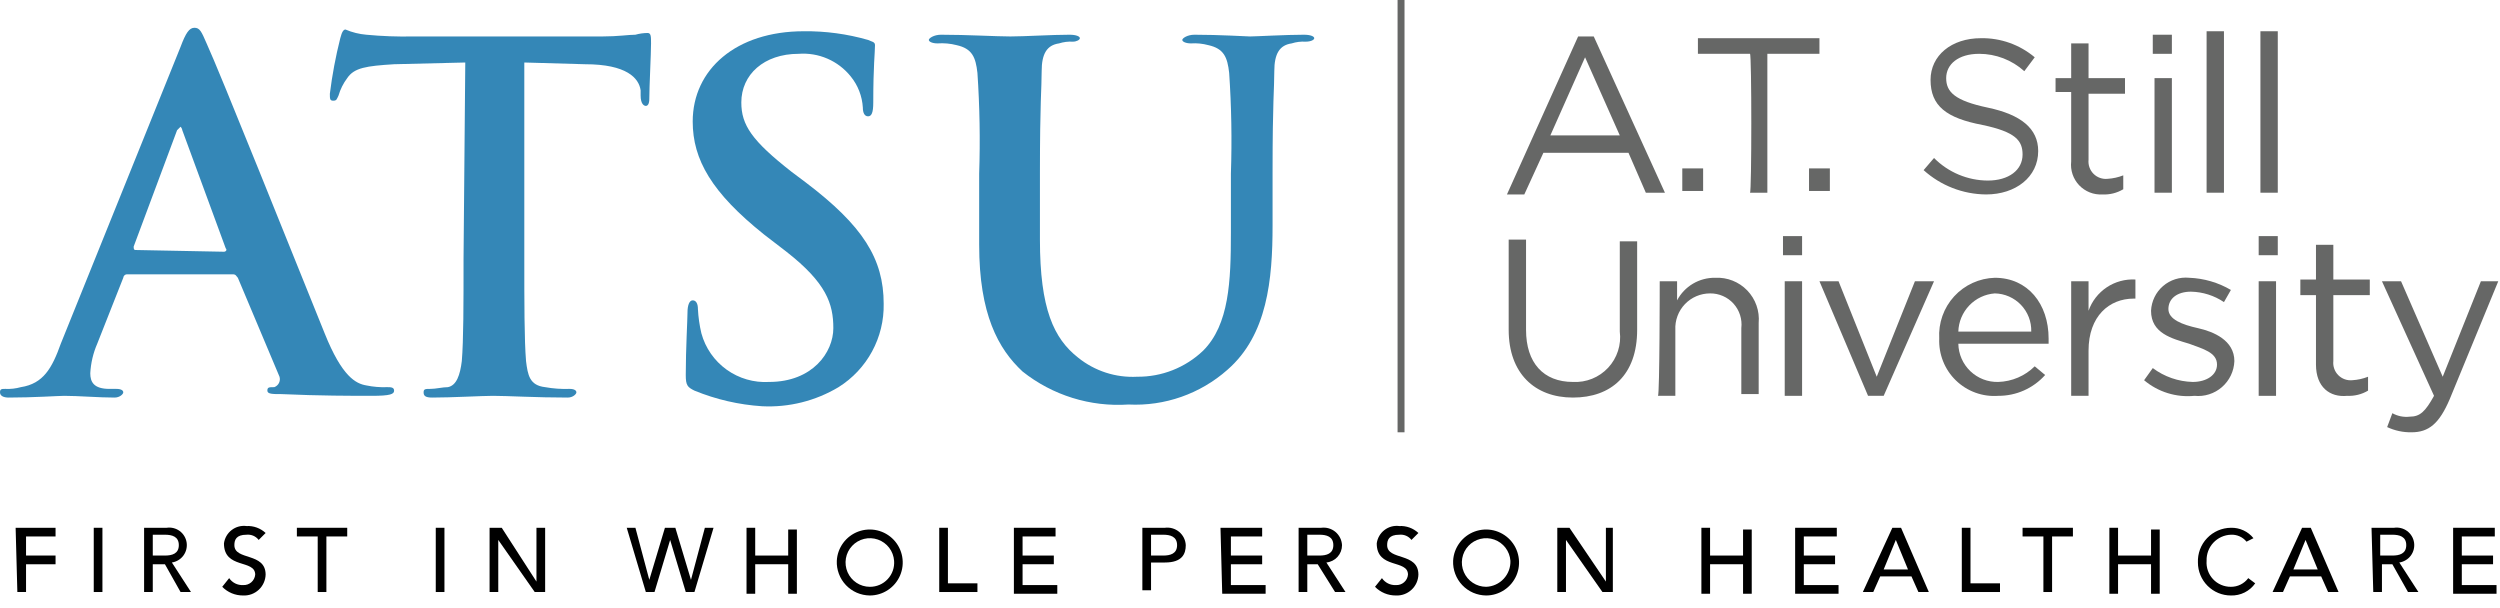 <svg xmlns="http://www.w3.org/2000/svg" width="144" height="35" viewBox="0 0 144 35" fill="none"><g clip-path="url(#clip0_257_692)"><path d="M7.3 15.8C7.248 15.804 7.2 15.827 7.164 15.863C7.127 15.9 7.105 15.948 7.1 16L5.6 19.8C5.366 20.338 5.231 20.914 5.2 21.5C5.2 22 5.4 22.4 6.3 22.4H6.7C7 22.4 7.1 22.5 7.1 22.6C7.1 22.7 6.9 22.9 6.6 22.9C5.7 22.9 4.5 22.8 3.7 22.8C3.4 22.8 1.9 22.9 0.5 22.9C0.2 22.9 0 22.8 0 22.6C0 22.4 0.1 22.4 0.3 22.4C0.603 22.416 0.908 22.382 1.2 22.3C2.5 22.1 3 21.2 3.5 19.8L10.4 2.7C10.7 1.9 10.9 1.6 11.2 1.6C11.5 1.6 11.6 1.8 11.9 2.5C12.6 4 17 15 18.7 19.2C19.7 21.7 20.5 22.1 21.1 22.2C21.494 22.282 21.897 22.316 22.3 22.3C22.5 22.3 22.7 22.3 22.7 22.5C22.7 22.7 22.5 22.8 21.4 22.8C20.3 22.8 18.4 22.8 16.2 22.7C15.7 22.7 15.4 22.7 15.4 22.5C15.4 22.3 15.5 22.3 15.8 22.3C15.917 22.256 16.013 22.171 16.069 22.059C16.125 21.948 16.136 21.819 16.1 21.7L13.7 16C13.6 15.9 13.6 15.8 13.4 15.8H7.3ZM12.9 14.5C13 14.5 13.1 14.4 13 14.3L10.5 7.5C10.489 7.424 10.454 7.354 10.4 7.3L10.2 7.5L7.7 14.2C7.7 14.3 7.7 14.4 7.8 14.4L12.9 14.5Z" fill="#3487B7"></path><path d="M26.8 3.6L22.7 3.7C21.1 3.8 20.4 3.9 20 4.5C19.774 4.8 19.605 5.139 19.5 5.5C19.4 5.7 19.4 5.8 19.2 5.8C19 5.8 19 5.7 19 5.4C19.133 4.322 19.334 3.253 19.6 2.2C19.7 1.8 19.8 1.7 19.9 1.7C20.281 1.864 20.686 1.965 21.1 2C21.997 2.085 22.899 2.119 23.8 2.1H34.7C35.6 2.1 36.2 2 36.6 2C36.828 1.936 37.063 1.902 37.3 1.9C37.5 1.9 37.5 2.1 37.5 2.5C37.5 3.1 37.4 5 37.4 5.7C37.4 6 37.3 6.1 37.2 6.1C37.1 6.1 36.9 6 36.9 5.5V5.2C36.8 4.5 36.1 3.7 33.7 3.7L30.2 3.6V14.9C30.2 17.4 30.2 19.6 30.3 20.8C30.4 21.6 30.5 22.2 31.4 22.3C31.862 22.383 32.331 22.417 32.8 22.4C33.1 22.4 33.2 22.5 33.2 22.6C33.2 22.7 33 22.9 32.7 22.9C30.9 22.9 29.2 22.8 28.4 22.8C27.8 22.8 26 22.9 24.9 22.9C24.5 22.9 24.4 22.8 24.4 22.6C24.4 22.4 24.5 22.4 24.8 22.4C25.1 22.4 25.5 22.3 25.8 22.3C26.3 22.2 26.5 21.6 26.6 20.8C26.7 19.6 26.7 17.5 26.7 14.9L26.8 3.6Z" fill="#3487B7"></path><path d="M40 22.5C39.6 22.3 39.5 22.2 39.5 21.6C39.5 20.1 39.6 18.4 39.6 18C39.6 17.6 39.7 17.3 39.9 17.3C40.1 17.3 40.2 17.5 40.2 17.8C40.224 18.271 40.291 18.74 40.4 19.2C40.63 20.043 41.143 20.781 41.853 21.291C42.564 21.801 43.427 22.051 44.3 22C46.8 22 48 20.3 48 18.9C48 17.5 47.6 16.3 45.3 14.5L44 13.5C41 11.1 39.9 9.2 39.9 7C39.9 4 42.4 1.8 46.3 1.8C47.551 1.786 48.797 1.955 50 2.3C50.2 2.4 50.4 2.4 50.4 2.6C50.4 3 50.3 3.8 50.3 5.9C50.3 6.5 50.2 6.7 50 6.7C49.8 6.7 49.7 6.5 49.7 6.2C49.662 5.541 49.417 4.911 49 4.4C48.643 3.956 48.183 3.605 47.661 3.379C47.138 3.152 46.568 3.057 46 3.1C44 3.1 42.7 4.3 42.7 5.9C42.7 7.2 43.3 8.1 45.6 9.9L46.4 10.5C49.7 13 50.9 14.9 50.9 17.5C50.918 18.456 50.688 19.401 50.232 20.242C49.777 21.083 49.111 21.792 48.3 22.3C46.974 23.093 45.443 23.476 43.9 23.4C42.56 23.314 41.242 23.009 40 22.5Z" fill="#3487B7"></path><path d="M56.4 10C56.465 8.066 56.431 6.13 56.3 4.2C56.2 3.3 56 2.8 55.1 2.6C54.741 2.507 54.37 2.474 54 2.5C53.7 2.5 53.5 2.4 53.5 2.3C53.5 2.2 53.8 2 54.2 2C55.7 2 57.4 2.1 58.2 2.1C59 2.1 60.6 2 61.6 2C62 2 62.2 2.1 62.2 2.2C62.2 2.3 62 2.4 61.8 2.4C61.529 2.384 61.258 2.418 61 2.5C60.3 2.6 60 3.1 60 4.1C60 5.1 59.9 5.8 59.9 10V13.8C59.9 17.8 60.7 19.5 62.1 20.6C63.059 21.373 64.27 21.765 65.5 21.7C66.914 21.714 68.277 21.176 69.3 20.2C70.8 18.7 70.9 16.2 70.9 13.4V10C70.965 8.066 70.931 6.13 70.8 4.2C70.7 3.3 70.5 2.8 69.6 2.6C69.274 2.512 68.937 2.478 68.6 2.5C68.3 2.5 68.1 2.4 68.1 2.3C68.1 2.2 68.4 2 68.8 2C70.2 2 71.9 2.1 72 2.1C72.3 2.1 74.1 2 75.1 2C75.5 2 75.7 2.1 75.7 2.2C75.7 2.3 75.5 2.4 75.2 2.4C74.93 2.384 74.658 2.418 74.4 2.5C73.7 2.6 73.4 3.1 73.4 4.1C73.4 5.1 73.3 5.8 73.3 9.9V13C73.3 16.1 73 19.3 70.7 21.3C69.134 22.686 67.088 23.404 65 23.3C62.801 23.448 60.626 22.771 58.9 21.4C57.5 20.1 56.4 18.1 56.4 14.1V10Z" fill="#3487B7"></path><path d="M90.9 2.1H91.8L95.9 11.1H94.8L93.8 8.8H88.9L87.8 11.2H86.8L90.9 2.1ZM93.3 7.8L91.3 3.3L89.3 7.8H93.3Z" fill="#666766"></path><path d="M96.9 9.7H98.1V11H96.9V9.7Z" fill="#666766"></path><path d="M100.8 3.1H97.8V2.2H104.8V3.1H101.8V11.1H100.8C100.9 11.1 100.9 3.1 100.8 3.1Z" fill="#666766"></path><path d="M104.2 9.7H105.4V11H104.2V9.7Z" fill="#666766"></path><path d="M110.8 9.8L111.4 9.1C111.806 9.51 112.289 9.835 112.82 10.058C113.352 10.281 113.923 10.398 114.5 10.4C115.7 10.4 116.5 9.8 116.5 8.9C116.5 8.1 116.1 7.6 114.2 7.2C112.1 6.8 111.2 6.1 111.2 4.6C111.2 3.2 112.4 2.2 114.1 2.2C115.232 2.18 116.333 2.571 117.2 3.3L116.6 4.1C115.887 3.456 114.96 3.1 114 3.1C112.8 3.1 112.1 3.7 112.1 4.5C112.1 5.3 112.6 5.8 114.5 6.2C116.4 6.6 117.4 7.4 117.4 8.7C117.4 10.2 116.1 11.2 114.4 11.2C113.069 11.19 111.788 10.692 110.8 9.8Z" fill="#666766"></path><path d="M119.3 9.3V5.3H118.4V4.5H119.3V2.5H120.3V4.5H122.4V5.4H120.3V9.2C120.285 9.348 120.302 9.498 120.352 9.639C120.402 9.78 120.482 9.907 120.588 10.013C120.693 10.118 120.821 10.199 120.961 10.248C121.102 10.298 121.252 10.316 121.4 10.3C121.709 10.281 122.013 10.214 122.3 10.1V10.9C121.939 11.117 121.521 11.221 121.1 11.2C120.851 11.215 120.602 11.175 120.37 11.083C120.139 10.991 119.93 10.85 119.758 10.669C119.587 10.488 119.457 10.272 119.378 10.035C119.299 9.799 119.272 9.548 119.3 9.3Z" fill="#666766"></path><path d="M124 2H125.1V3.1H124V2ZM124.1 4.5H125.1V11.1H124.1V4.5Z" fill="#666766"></path><path d="M127.1 1.8H128.1V11.1H127.1V1.8Z" fill="#666766"></path><path d="M130.2 1.8H131.2V11.1H130.2V1.8Z" fill="#666766"></path><path d="M86.9 19V13.8H87.9V19C87.9 20.9 88.9 22 90.6 22C90.978 22.02 91.355 21.958 91.706 21.816C92.056 21.675 92.371 21.458 92.629 21.182C92.887 20.905 93.08 20.575 93.196 20.215C93.312 19.856 93.348 19.475 93.3 19.1V13.9H94.3V19C94.3 21.6 92.8 22.9 90.6 22.9C88.4 22.9 86.9 21.5 86.9 19Z" fill="#666766"></path><path d="M95.6 16.2H96.6V17.3C96.811 16.901 97.128 16.569 97.516 16.339C97.905 16.11 98.349 15.992 98.8 16C99.141 15.983 99.483 16.039 99.8 16.165C100.118 16.291 100.405 16.484 100.642 16.73C100.879 16.977 101.061 17.271 101.174 17.594C101.288 17.916 101.33 18.259 101.3 18.6V22.7H100.3V18.9C100.33 18.647 100.305 18.391 100.228 18.148C100.151 17.905 100.023 17.682 99.853 17.492C99.683 17.303 99.474 17.152 99.24 17.05C99.007 16.948 98.755 16.897 98.5 16.9C98.229 16.9 97.96 16.955 97.711 17.061C97.461 17.168 97.236 17.324 97.049 17.521C96.862 17.717 96.717 17.95 96.623 18.204C96.528 18.458 96.486 18.729 96.5 19V22.8H95.5C95.6 22.7 95.6 16.2 95.6 16.2Z" fill="#666766"></path><path d="M102.7 13.6H103.8V14.7H102.7V13.6ZM102.8 16.2H103.8V22.8H102.8V16.2Z" fill="#666766"></path><path d="M104.8 16.2H105.9L108.1 21.7L110.3 16.2H111.4L108.5 22.8H107.6L104.8 16.2Z" fill="#666766"></path><path d="M111.7 19.5C111.673 19.058 111.736 18.616 111.883 18.199C112.03 17.782 112.26 17.398 112.559 17.072C112.857 16.745 113.219 16.482 113.621 16.298C114.023 16.114 114.458 16.013 114.9 16C116.8 16 118 17.5 118 19.5V19.8H112.8C112.806 20.096 112.869 20.388 112.988 20.659C113.107 20.93 113.278 21.175 113.492 21.38C113.706 21.584 113.958 21.744 114.234 21.851C114.51 21.957 114.805 22.008 115.1 22C115.889 21.976 116.639 21.655 117.2 21.1L117.8 21.6C117.461 21.98 117.045 22.283 116.579 22.49C116.114 22.697 115.61 22.802 115.1 22.8C114.654 22.833 114.206 22.771 113.785 22.618C113.364 22.465 112.981 22.225 112.66 21.913C112.338 21.602 112.087 21.225 111.922 20.809C111.756 20.393 111.681 19.947 111.7 19.5ZM117 19.1C117.008 18.817 116.96 18.536 116.859 18.272C116.757 18.008 116.605 17.767 116.409 17.562C116.214 17.357 115.98 17.194 115.721 17.08C115.462 16.966 115.183 16.905 114.9 16.9C114.34 16.942 113.815 17.19 113.428 17.596C113.04 18.003 112.816 18.538 112.8 19.1H117Z" fill="#666766"></path><path d="M119.3 16.2H120.3V17.9C120.494 17.348 120.862 16.874 121.349 16.549C121.836 16.224 122.415 16.067 123 16.1V17.2H122.9C121.5 17.2 120.3 18.2 120.3 20.2V22.8H119.3V16.2Z" fill="#666766"></path><path d="M123.5 21.901L124 21.201C124.665 21.7 125.469 21.979 126.3 22C127.1 22 127.7 21.601 127.7 21C127.7 20.3 126.9 20.101 126.1 19.8C125.1 19.5 123.9 19.201 123.9 17.901C123.912 17.629 123.98 17.362 124.099 17.117C124.217 16.872 124.385 16.654 124.591 16.477C124.797 16.299 125.037 16.165 125.296 16.083C125.556 16.001 125.829 15.973 126.1 16C126.945 16.032 127.77 16.273 128.5 16.701L128.1 17.401C127.537 17.022 126.878 16.814 126.2 16.8C125.4 16.8 124.9 17.201 124.9 17.8C124.9 18.401 125.7 18.701 126.6 18.901C127.5 19.101 128.7 19.601 128.7 20.8C128.689 21.086 128.62 21.366 128.497 21.624C128.373 21.881 128.198 22.111 127.983 22.298C127.767 22.486 127.516 22.627 127.243 22.713C126.971 22.8 126.684 22.829 126.4 22.8C125.881 22.852 125.357 22.799 124.859 22.644C124.361 22.49 123.899 22.237 123.5 21.901Z" fill="#666766"></path><path d="M130.1 13.6H131.2V14.7H130.1V13.6ZM130.1 16.2H131.1V22.8H130.1V16.2Z" fill="#666766"></path><path d="M133.4 21V17H132.5V16.1H133.4V14.1H134.4V16.1H136.5V17H134.4V20.8C134.384 20.948 134.402 21.098 134.452 21.238C134.501 21.379 134.582 21.507 134.687 21.612C134.793 21.718 134.92 21.798 135.061 21.848C135.202 21.898 135.352 21.915 135.5 21.9C135.809 21.881 136.112 21.814 136.4 21.7V22.5C136.038 22.716 135.621 22.82 135.2 22.8C134.2 22.9 133.4 22.3 133.4 21Z" fill="#666766"></path><path d="M142.9 16.2H143.9L141.1 23C140.5 24.4 139.9 24.9 138.9 24.9C138.417 24.908 137.938 24.805 137.5 24.6L137.8 23.8C138.104 23.971 138.454 24.041 138.8 24C139.4 24 139.7 23.7 140.2 22.8L137.2 16.2H138.3L140.7 21.7L142.9 16.2Z" fill="#666766"></path><path d="M80.9 0H80.5V24.9H80.9V0Z" fill="#666766"></path><path d="M0.9 30.4H3.2V30.9H1.5V32H3.2V32.5H1.5V34.1H1L0.9 30.4Z" fill="black"></path><path d="M5.4 30.4H5.9V34.1H5.4V30.4Z" fill="black"></path><path d="M8.3 30.4H9.6C9.731 30.38 9.865 30.387 9.994 30.419C10.123 30.451 10.244 30.508 10.351 30.587C10.458 30.666 10.548 30.765 10.616 30.879C10.685 30.992 10.73 31.119 10.75 31.25C10.77 31.381 10.763 31.515 10.731 31.644C10.699 31.773 10.642 31.894 10.563 32.001C10.484 32.108 10.385 32.198 10.271 32.266C10.157 32.335 10.031 32.38 9.9 32.4L11 34.1H10.4L9.5 32.5H8.8V34.1H8.3V30.4ZM8.8 32H9.5C9.9 32 10.3 31.9 10.3 31.4C10.3 30.9 9.9 30.8 9.5 30.8H8.8V32Z" fill="black"></path><path d="M13.2 33.3C13.287 33.43 13.407 33.535 13.547 33.605C13.687 33.675 13.843 33.708 14 33.7C14.172 33.711 14.341 33.654 14.472 33.542C14.603 33.43 14.684 33.271 14.7 33.1C14.7 32.2 12.9 32.8 12.9 31.3C12.94 30.995 13.099 30.718 13.343 30.531C13.586 30.343 13.895 30.26 14.2 30.3C14.401 30.289 14.601 30.319 14.79 30.388C14.979 30.457 15.153 30.563 15.3 30.7L14.9 31.1C14.819 30.994 14.711 30.911 14.589 30.858C14.466 30.806 14.332 30.786 14.2 30.8C13.6 30.8 13.5 31.1 13.5 31.4C13.5 32.3 15.3 31.8 15.3 33.1C15.295 33.264 15.257 33.426 15.188 33.576C15.12 33.726 15.023 33.861 14.902 33.972C14.78 34.084 14.638 34.171 14.484 34.227C14.329 34.283 14.164 34.308 14 34.3C13.776 34.301 13.555 34.258 13.349 34.172C13.143 34.086 12.956 33.959 12.8 33.8L13.2 33.3Z" fill="black"></path><path d="M18.3 30.9H17.1V30.4H20V30.9H18.8V34.1H18.3V30.9Z" fill="black"></path><path d="M25.1 30.4H25.6V34.1H25.1V30.4Z" fill="black"></path><path d="M28.2 30.4H28.9L30.9 33.5V30.4H31.4V34.1H30.8L28.7 31.1V34.1H28.2V30.4Z" fill="black"></path><path d="M36.1 30.4H36.6L37.4 33.4L38.3 30.4H38.9L39.8 33.4L40.6 30.4H41.1L40 34.1H39.5L38.6 31.1L37.7 34.1H37.2L36.1 30.4Z" fill="black"></path><path d="M43 30.4H43.5V32H45.4V30.5H45.9V34.2H45.4V32.5H43.5V34.2H43V30.4Z" fill="black"></path><path d="M48.2 32.3C48.219 31.929 48.347 31.572 48.568 31.273C48.788 30.974 49.091 30.746 49.439 30.617C49.788 30.489 50.166 30.465 50.528 30.549C50.89 30.634 51.219 30.822 51.475 31.091C51.731 31.361 51.902 31.699 51.967 32.065C52.033 32.43 51.99 32.807 51.844 33.148C51.697 33.49 51.454 33.781 51.144 33.985C50.834 34.19 50.471 34.3 50.1 34.3C49.843 34.297 49.588 34.243 49.352 34.141C49.116 34.038 48.904 33.889 48.726 33.703C48.549 33.516 48.411 33.296 48.321 33.055C48.23 32.814 48.189 32.557 48.2 32.3ZM51.5 32.3C51.48 32.028 51.382 31.768 51.217 31.551C51.052 31.335 50.827 31.171 50.57 31.08C50.313 30.989 50.035 30.975 49.771 31.04C49.506 31.105 49.266 31.246 49.08 31.445C48.894 31.644 48.77 31.893 48.724 32.162C48.678 32.43 48.711 32.706 48.819 32.956C48.927 33.206 49.106 33.419 49.334 33.569C49.561 33.719 49.827 33.799 50.1 33.8C50.293 33.802 50.484 33.764 50.662 33.688C50.839 33.612 50.999 33.5 51.13 33.358C51.262 33.217 51.363 33.05 51.427 32.868C51.49 32.686 51.515 32.492 51.5 32.3Z" fill="black"></path><path d="M54.1 30.4H54.6V33.6H56.3V34.1H54.1V30.4Z" fill="black"></path><path d="M58.4 30.4H60.8V30.9H58.9V32H60.7V32.5H58.9V33.7H60.9V34.2H58.4V30.4Z" fill="black"></path><path d="M65.8 30.4H67.1C67.245 30.381 67.393 30.391 67.534 30.432C67.676 30.473 67.807 30.542 67.92 30.636C68.032 30.73 68.124 30.847 68.19 30.978C68.255 31.11 68.293 31.253 68.3 31.4C68.3 31.9 68.1 32.4 67.1 32.4H66.3V34H65.8V30.4ZM66.3 32H67C67.4 32 67.8 31.9 67.8 31.4C67.8 30.9 67.4 30.8 67 30.8H66.3V32Z" fill="black"></path><path d="M70.3 30.4H72.7V30.9H70.9V32H72.7V32.5H70.9V33.7H72.9V34.2H70.4L70.3 30.4Z" fill="black"></path><path d="M74.8 30.4H76.1C76.245 30.381 76.393 30.391 76.534 30.432C76.676 30.473 76.807 30.542 76.92 30.636C77.032 30.73 77.124 30.847 77.19 30.978C77.255 31.11 77.293 31.253 77.3 31.4C77.301 31.649 77.21 31.889 77.043 32.074C76.877 32.259 76.647 32.375 76.4 32.4L77.5 34.1H76.9L75.9 32.5H75.3V34.1H74.8V30.4ZM75.3 32H76C76.4 32 76.8 31.9 76.8 31.4C76.8 30.9 76.4 30.8 76 30.8H75.3V32Z" fill="black"></path><path d="M79.6 33.3C79.688 33.43 79.808 33.535 79.948 33.605C80.088 33.675 80.244 33.708 80.4 33.7C80.572 33.711 80.742 33.654 80.872 33.542C81.003 33.43 81.085 33.271 81.1 33.1C81.1 32.2 79.3 32.8 79.3 31.3C79.34 30.995 79.499 30.718 79.743 30.531C79.987 30.343 80.295 30.26 80.6 30.3C80.801 30.289 81.002 30.319 81.191 30.388C81.38 30.457 81.553 30.563 81.7 30.7L81.3 31.1C81.219 30.994 81.112 30.911 80.989 30.858C80.867 30.806 80.733 30.786 80.6 30.8C80 30.8 79.9 31.1 79.9 31.4C79.9 32.3 81.7 31.8 81.7 33.1C81.695 33.264 81.657 33.426 81.589 33.576C81.52 33.726 81.423 33.861 81.302 33.972C81.181 34.084 81.039 34.171 80.884 34.227C80.729 34.283 80.565 34.308 80.4 34.3C80.177 34.301 79.955 34.258 79.749 34.172C79.543 34.086 79.356 33.959 79.2 33.8L79.6 33.3Z" fill="black"></path><path d="M83.7 32.3C83.719 31.929 83.847 31.572 84.068 31.273C84.288 30.974 84.591 30.746 84.939 30.617C85.288 30.489 85.666 30.465 86.028 30.549C86.39 30.634 86.719 30.822 86.975 31.091C87.231 31.361 87.402 31.699 87.467 32.065C87.533 32.43 87.49 32.807 87.344 33.148C87.197 33.49 86.954 33.781 86.644 33.985C86.334 34.19 85.971 34.3 85.6 34.3C85.343 34.297 85.088 34.243 84.852 34.141C84.616 34.038 84.403 33.889 84.226 33.703C84.049 33.516 83.911 33.296 83.821 33.055C83.73 32.814 83.689 32.557 83.7 32.3ZM87 32.3C86.98 32.028 86.882 31.768 86.717 31.551C86.552 31.335 86.327 31.171 86.07 31.08C85.813 30.989 85.535 30.975 85.271 31.04C85.006 31.105 84.766 31.246 84.58 31.445C84.394 31.644 84.27 31.893 84.224 32.162C84.177 32.43 84.21 32.706 84.319 32.956C84.427 33.206 84.606 33.419 84.834 33.569C85.061 33.719 85.327 33.799 85.6 33.8C85.79 33.794 85.978 33.75 86.151 33.671C86.325 33.592 86.481 33.48 86.611 33.34C86.741 33.201 86.842 33.037 86.909 32.859C86.976 32.68 87.007 32.49 87 32.3Z" fill="black"></path><path d="M89.7 30.4H90.4L92.5 33.5V30.4H92.9V34.1H92.3L90.2 31.1V34.1H89.7V30.4Z" fill="black"></path><path d="M98 30.4H98.5V32H100.4V30.5H100.9V34.2H100.4V32.5H98.5V34.2H98V30.4Z" fill="black"></path><path d="M103.4 30.4H105.8V30.9H103.9V32H105.7V32.5H103.9V33.7H105.9V34.2H103.4V30.4Z" fill="black"></path><path d="M109 30.4H109.5L111.1 34.1H110.5L110.1 33.2H108.3L107.9 34.1H107.3L109 30.4ZM109.9 32.8L109.2 31.1L108.5 32.8H109.9Z" fill="black"></path><path d="M113 30.4H113.5V33.6H115.2V34.1H113V30.4Z" fill="black"></path><path d="M117.7 30.9H116.5V30.4H119.4V30.9H118.2V34.1H117.7V30.9Z" fill="black"></path><path d="M121.5 30.4H122V32H123.9V30.5H124.4V34.2H123.9V32.5H122V34.2H121.5V30.4Z" fill="black"></path><path d="M129.4 31.2C129.292 31.067 129.154 30.962 128.998 30.893C128.842 30.823 128.671 30.791 128.5 30.8C128.31 30.806 128.123 30.85 127.949 30.929C127.776 31.008 127.619 31.121 127.489 31.26C127.359 31.399 127.258 31.563 127.191 31.741C127.125 31.92 127.094 32.11 127.1 32.3C127.085 32.492 127.11 32.686 127.174 32.868C127.237 33.05 127.338 33.217 127.47 33.359C127.601 33.5 127.761 33.612 127.939 33.688C128.116 33.764 128.307 33.802 128.5 33.8C128.695 33.802 128.887 33.757 129.06 33.67C129.234 33.583 129.385 33.456 129.5 33.3L129.9 33.6C129.743 33.824 129.533 34.005 129.289 34.127C129.044 34.249 128.773 34.308 128.5 34.3C127.996 34.3 127.513 34.1 127.157 33.744C126.8 33.387 126.6 32.904 126.6 32.4C126.59 32.143 126.631 31.886 126.721 31.645C126.811 31.404 126.949 31.184 127.127 30.998C127.304 30.811 127.517 30.662 127.753 30.559C127.989 30.457 128.243 30.402 128.5 30.4C128.749 30.393 128.995 30.444 129.221 30.548C129.446 30.652 129.645 30.806 129.8 31L129.4 31.2Z" fill="black"></path><path d="M132.6 30.4H133.1L134.7 34.1H134.1L133.7 33.2H131.9L131.5 34.1H130.9L132.6 30.4ZM133.5 32.8L132.8 31.1L132.1 32.8H133.5Z" fill="black"></path><path d="M136.6 30.4H137.9C138.031 30.38 138.165 30.387 138.294 30.419C138.423 30.451 138.544 30.508 138.651 30.587C138.757 30.666 138.848 30.765 138.916 30.879C138.985 30.992 139.03 31.119 139.05 31.25C139.069 31.381 139.063 31.515 139.031 31.644C138.999 31.773 138.942 31.894 138.863 32.001C138.784 32.108 138.685 32.198 138.571 32.266C138.457 32.335 138.331 32.38 138.2 32.4L139.3 34.1H138.7L137.8 32.5H137.2V34.1H136.7L136.6 30.4ZM137.1 32H137.8C138.2 32 138.6 31.9 138.6 31.4C138.6 30.9 138.2 30.8 137.8 30.8H137.1V32Z" fill="black"></path><path d="M141.3 30.4H143.7V30.9H141.8V32H143.6V32.5H141.8V33.7H143.8V34.2H141.3V30.4Z" fill="black"></path></g><defs><clipPath id="clip0_257_692"><rect width="143.9" height="34.3" fill="white"></rect></clipPath></defs></svg>